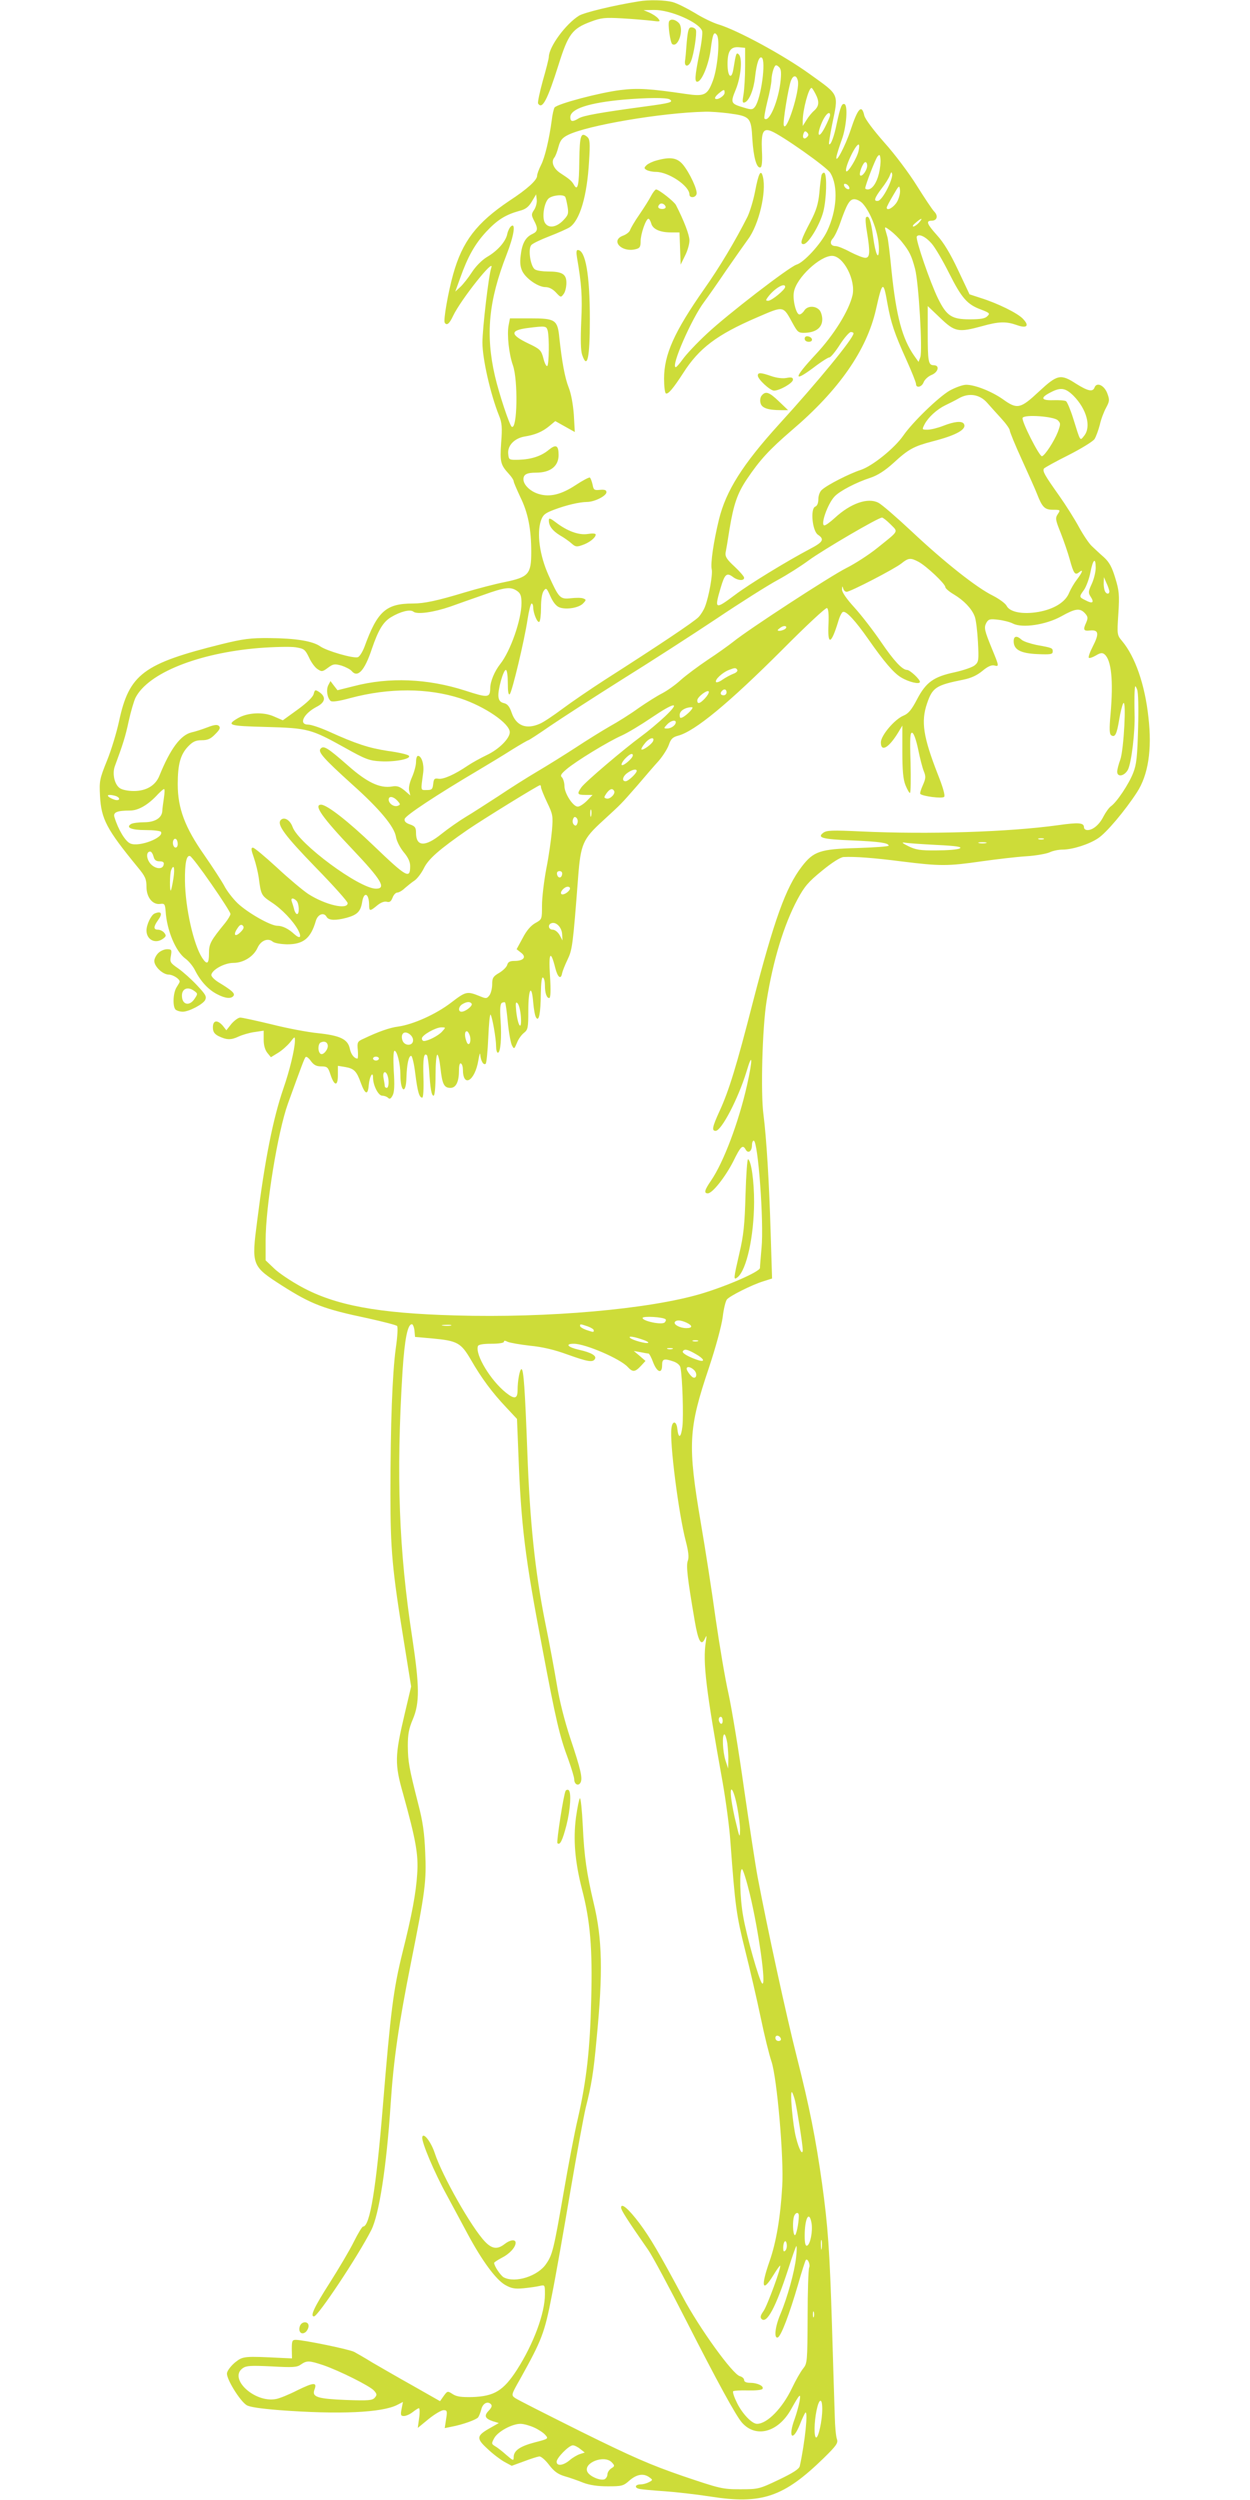 <?xml version="1.0" standalone="no"?>
<!DOCTYPE svg PUBLIC "-//W3C//DTD SVG 20010904//EN"
 "http://www.w3.org/TR/2001/REC-SVG-20010904/DTD/svg10.dtd">
<svg version="1.0" xmlns="http://www.w3.org/2000/svg"
 width="640pt" height="1280pt" viewBox="0 0 640 1280"
 preserveAspectRatio="xMidYMid meet">
<g transform="translate(0,1280) scale(0.1,-0.1)"
fill="#cddc39" stroke="none">
<path d="M3270 12793 c-131 -21 -278 -57 -305 -73 -69 -43 -154 -159 -155
-211 0 -9 -14 -64 -31 -123 -16 -58 -27 -111 -24 -116 21 -33 48 18 105 199
49 156 70 185 165 220 53 20 72 22 160 17 55 -3 122 -9 150 -12 46 -6 48 -5
35 11 -7 9 -27 22 -44 30 l-31 13 52 1 c84 2 234 -64 248 -108 3 -10 -3 -64
-15 -119 -23 -116 -25 -145 -7 -140 23 7 57 93 66 167 10 79 17 93 32 71 16
-24 3 -169 -21 -233 -28 -75 -43 -82 -139 -68 -183 27 -246 31 -334 20 -106
-13 -326 -71 -338 -90 -4 -7 -11 -36 -14 -64 -13 -97 -35 -191 -55 -230 -11
-22 -20 -46 -20 -55 0 -22 -50 -68 -142 -128 -168 -113 -241 -208 -288 -377
-25 -89 -51 -236 -43 -247 10 -17 24 -6 43 35 40 84 217 306 195 245 -13 -37
-45 -310 -45 -382 0 -83 41 -264 85 -374 15 -36 17 -61 11 -138 -7 -100 -3
-114 39 -160 14 -15 25 -32 25 -38 0 -6 16 -42 34 -81 39 -79 56 -162 56 -282
0 -113 -14 -128 -135 -153 -50 -10 -142 -34 -205 -53 -142 -43 -208 -57 -266
-57 -138 0 -182 -40 -248 -222 -10 -26 -25 -50 -34 -53 -24 -7 -159 32 -193
56 -39 27 -125 41 -259 42 -97 1 -135 -4 -245 -31 -402 -100 -474 -153 -526
-397 -12 -55 -39 -145 -61 -199 -38 -94 -40 -105 -36 -180 6 -120 34 -172 193
-366 39 -47 45 -61 45 -101 0 -54 32 -93 71 -87 21 3 24 -1 27 -37 6 -98 51
-206 101 -243 17 -12 40 -40 50 -61 29 -57 69 -99 112 -121 43 -23 74 -25 85
-8 8 12 -10 28 -76 68 -23 14 -39 31 -38 39 5 27 68 61 113 61 52 0 104 33
124 78 17 37 53 51 77 31 9 -8 41 -13 74 -14 83 0 121 30 147 120 10 34 41 46
55 21 10 -19 47 -20 103 -5 54 15 71 32 79 79 9 59 36 47 36 -16 0 -30 5 -30
41 0 18 15 36 22 49 19 15 -4 22 1 30 21 5 14 16 26 24 26 8 0 26 10 39 23 14
12 36 30 50 39 14 10 35 38 47 62 23 48 79 97 225 198 79 54 361 228 370 228
3 0 5 -5 5 -11 0 -6 14 -41 31 -77 30 -62 31 -70 25 -144 -4 -44 -16 -132 -29
-196 -12 -64 -22 -149 -22 -188 0 -71 0 -71 -34 -90 -23 -13 -45 -38 -65 -77
l-31 -57 23 -18 c29 -22 13 -42 -34 -42 -23 0 -33 -5 -37 -20 -3 -11 -21 -29
-41 -41 -31 -18 -36 -26 -36 -58 0 -20 -6 -46 -14 -57 -13 -17 -17 -18 -48 -5
-67 27 -72 26 -149 -33 -77 -59 -193 -111 -270 -122 -42 -5 -102 -26 -177 -62
-32 -14 -34 -18 -30 -59 2 -23 1 -43 -2 -43 -17 1 -33 22 -39 51 -10 48 -49
67 -162 79 -52 5 -158 25 -237 45 -79 19 -152 35 -162 35 -10 0 -30 -15 -45
-32 l-26 -33 -18 23 c-28 32 -51 29 -51 -8 0 -22 7 -33 27 -44 43 -21 65 -22
105 -3 20 9 57 20 82 23 l46 7 0 -46 c0 -29 7 -53 19 -68 l18 -22 36 22 c20
12 48 37 62 54 25 32 25 32 25 7 -1 -43 -27 -151 -59 -243 -53 -154 -95 -365
-134 -676 -30 -231 -29 -233 128 -334 150 -95 211 -119 440 -167 76 -17 143
-34 148 -39 5 -5 2 -56 -7 -117 -17 -127 -27 -383 -27 -744 0 -284 9 -387 69
-755 l37 -230 -33 -140 c-51 -216 -52 -256 -8 -410 65 -235 79 -310 72 -410
-6 -96 -27 -210 -75 -401 -47 -190 -61 -301 -101 -790 -34 -417 -66 -614 -101
-614 -5 0 -26 -35 -47 -77 -21 -43 -78 -139 -125 -213 -78 -122 -101 -171 -79
-170 21 2 223 305 293 442 40 79 78 324 99 643 15 230 41 409 105 730 72 360
79 413 72 563 -4 96 -12 156 -36 247 -47 185 -52 214 -53 295 0 60 5 89 26
138 35 83 34 169 -3 415 -69 451 -83 833 -50 1367 11 166 26 240 48 240 5 0
11 -15 13 -32 l3 -33 90 -8 c127 -12 145 -22 196 -109 54 -94 109 -168 180
-243 l56 -60 7 -175 c14 -375 34 -533 122 -995 71 -377 89 -454 134 -574 16
-45 30 -91 30 -101 0 -25 20 -36 31 -19 14 21 3 68 -51 229 -30 91 -56 194
-69 275 -12 72 -39 218 -61 325 -50 252 -77 504 -90 865 -12 320 -19 425 -30
425 -9 0 -20 -61 -20 -107 0 -45 -15 -49 -59 -14 -79 63 -159 195 -144 239 3
8 27 12 69 12 37 0 64 4 64 10 0 7 6 7 19 0 11 -5 62 -14 114 -20 64 -6 127
-21 192 -45 104 -37 130 -42 141 -23 10 16 -18 33 -81 47 -58 13 -74 31 -27
31 59 0 238 -77 276 -119 25 -27 37 -27 67 5 l24 26 -30 26 -30 25 34 -6 c18
-4 37 -7 41 -7 4 0 15 -20 24 -45 20 -52 46 -61 46 -15 0 33 9 36 59 19 19 -7
33 -19 35 -32 10 -48 16 -246 10 -300 -7 -59 -20 -66 -26 -13 -4 41 -25 44
-30 5 -11 -70 37 -442 73 -579 14 -54 17 -83 11 -100 -10 -25 -3 -86 35 -309
18 -106 34 -133 53 -89 8 18 9 15 4 -17 -17 -104 1 -249 86 -721 16 -92 35
-230 40 -308 24 -326 30 -371 75 -551 25 -99 61 -255 80 -346 19 -92 44 -192
55 -224 28 -83 64 -493 55 -638 -9 -160 -31 -288 -65 -385 -46 -131 -37 -163
19 -72 17 28 33 50 35 50 10 0 -66 -207 -85 -233 -15 -21 -18 -32 -10 -40 27
-27 73 60 136 253 20 63 39 117 42 120 3 3 3 -24 -1 -58 -8 -74 -45 -207 -81
-292 -27 -64 -33 -124 -13 -118 17 6 60 120 104 271 19 67 37 123 40 126 9 10
24 -24 17 -39 -4 -8 -8 -122 -8 -252 -1 -231 -2 -239 -23 -265 -13 -16 -38
-60 -57 -100 -49 -103 -127 -183 -179 -183 -26 0 -74 50 -102 106 -15 30 -24
57 -20 61 3 3 37 5 75 4 38 -1 72 2 75 8 9 14 -26 31 -63 31 -20 0 -31 5 -31
14 0 8 -10 17 -22 20 -37 10 -207 245 -293 407 -122 227 -164 299 -221 376
-55 73 -94 107 -94 80 0 -13 29 -59 139 -217 21 -30 109 -194 195 -363 158
-310 254 -486 285 -521 71 -80 184 -50 250 66 47 84 52 88 45 44 -4 -21 -15
-62 -25 -90 -36 -96 -11 -122 27 -28 11 29 24 55 27 59 16 15 -2 -154 -28
-273 -3 -15 -34 -35 -107 -70 -101 -48 -105 -49 -198 -49 -91 0 -103 3 -295
68 -165 57 -255 96 -520 227 -176 88 -329 165 -339 173 -19 14 -18 17 28 98
110 198 124 233 161 424 20 99 62 339 95 534 33 194 69 388 79 430 29 114 40
180 55 346 34 346 30 519 -15 704 -35 149 -48 236 -55 391 -4 83 -11 147 -15
143 -4 -4 -13 -48 -20 -98 -15 -115 -5 -228 31 -369 42 -161 54 -301 47 -565
-6 -252 -24 -413 -68 -606 -17 -71 -50 -245 -74 -385 -50 -289 -57 -315 -88
-360 -42 -64 -159 -101 -218 -70 -16 9 -49 58 -49 74 0 3 18 15 39 26 40 20
71 54 71 77 0 19 -28 16 -57 -7 -36 -28 -64 -25 -100 13 -69 72 -219 337 -257
453 -19 58 -59 109 -64 82 -5 -23 61 -180 126 -298 31 -58 80 -148 107 -199
73 -136 143 -231 190 -259 33 -19 50 -22 95 -18 30 3 67 8 83 12 27 6 27 6 27
-43 0 -97 -58 -253 -143 -386 -70 -108 -116 -136 -230 -140 -55 -1 -79 2 -99
15 -26 17 -27 17 -46 -9 l-19 -27 -139 79 c-77 43 -170 97 -208 119 -37 23
-79 47 -92 54 -23 13 -261 62 -300 62 -18 0 -20 -6 -20 -48 l1 -47 -45 2
c-203 10 -205 10 -247 -23 -21 -18 -39 -41 -41 -55 -3 -29 65 -140 100 -163
15 -10 71 -18 169 -26 307 -23 525 -13 603 27 l29 15 -7 -36 c-6 -31 -4 -36
12 -36 11 0 31 9 45 20 14 11 28 20 32 20 4 0 5 -23 1 -50 l-7 -51 56 46 c31
25 65 45 76 45 18 0 20 -4 13 -46 l-7 -46 34 7 c59 11 127 36 137 48 5 7 12
25 16 40 7 31 32 45 49 28 8 -8 5 -17 -11 -34 -25 -26 -19 -40 22 -54 l30 -9
-44 -25 c-71 -40 -73 -53 -14 -107 27 -26 67 -56 87 -67 l37 -20 63 23 c34 13
69 24 78 25 9 1 31 -18 50 -43 26 -34 46 -48 79 -58 25 -7 68 -22 95 -33 34
-13 75 -19 127 -19 72 0 80 2 111 30 37 32 72 38 102 16 18 -13 18 -14 -3 -25
-11 -6 -30 -11 -41 -11 -29 0 -35 -17 -8 -23 12 -3 69 -8 127 -12 58 -4 164
-16 235 -27 266 -42 378 -3 584 198 64 63 73 76 66 96 -5 13 -10 66 -11 118
-2 52 -8 257 -14 455 -12 395 -21 517 -51 735 -32 228 -64 391 -129 647 -55
217 -151 659 -201 923 -11 58 -42 263 -70 455 -27 193 -63 410 -79 483 -17 74
-46 247 -66 385 -19 139 -53 357 -75 485 -69 407 -65 485 41 800 35 105 64
213 70 257 5 43 15 84 22 92 15 18 128 75 187 93 l44 14 -7 226 c-8 273 -22
495 -37 613 -15 111 -6 446 16 582 33 207 88 389 158 520 36 67 56 90 126 147
51 42 94 69 110 70 57 3 153 -4 301 -23 194 -24 232 -24 406 1 78 11 181 23
230 26 49 3 102 13 118 20 16 8 46 14 66 14 51 0 136 27 182 58 42 27 138 141
199 235 58 89 78 219 59 384 -18 168 -68 311 -135 391 -26 31 -26 33 -19 140
6 97 4 118 -16 183 -17 56 -30 80 -58 106 -21 18 -48 44 -62 57 -14 13 -43 56
-65 96 -22 41 -68 114 -102 162 -75 106 -86 125 -78 139 4 5 60 36 126 69 65
33 125 70 133 82 8 13 20 46 27 73 6 28 21 67 32 87 18 34 19 40 6 75 -16 41
-54 58 -65 29 -9 -24 -33 -19 -94 19 -80 52 -96 48 -191 -40 -94 -88 -111 -92
-183 -40 -58 41 -144 75 -189 75 -18 0 -56 -14 -85 -30 -58 -34 -190 -162
-237 -230 -45 -65 -158 -156 -218 -176 -56 -18 -171 -76 -199 -102 -10 -8 -18
-29 -18 -47 0 -21 -6 -35 -16 -39 -26 -10 -15 -125 14 -144 34 -23 27 -37 -40
-72 -121 -64 -314 -182 -385 -236 -103 -77 -106 -75 -73 37 21 71 31 79 64 54
24 -18 56 -20 56 -3 0 6 -22 32 -49 57 -39 36 -49 51 -46 71 3 14 12 68 20
120 21 127 40 183 88 255 67 100 116 153 231 252 242 206 384 411 431 619 33
147 38 149 59 28 18 -98 35 -150 97 -287 27 -60 49 -115 49 -123 0 -23 30 -16
39 9 5 13 23 30 40 37 35 14 44 50 12 50 -28 0 -31 18 -31 167 l0 136 64 -61
c75 -72 93 -75 214 -42 85 24 123 25 177 6 52 -19 67 -5 34 30 -26 30 -133 82
-220 109 l-55 18 -59 125 c-40 85 -74 141 -107 177 -52 58 -59 75 -28 75 28 0
35 25 13 47 -10 10 -49 69 -88 131 -39 63 -113 162 -167 222 -58 66 -99 121
-103 139 -13 59 -33 37 -70 -75 -28 -85 -81 -183 -72 -134 3 14 15 52 27 85
24 65 32 175 14 182 -14 5 -21 -13 -40 -100 -13 -66 -31 -113 -39 -105 -3 2 5
46 15 98 34 164 40 150 -113 260 -134 97 -372 226 -469 255 -27 8 -81 34 -121
59 -40 24 -90 49 -112 55 -39 11 -124 13 -175 4z m545 -333 c0 -52 -4 -116 -8
-142 -7 -40 -6 -47 7 -42 22 9 45 64 52 130 8 72 21 107 34 99 23 -14 -3 -208
-34 -251 -12 -16 -18 -17 -57 -5 -68 20 -70 24 -42 92 27 66 35 161 16 180
-13 13 -15 6 -28 -74 -9 -58 -30 -41 -30 25 0 67 16 90 59 86 l31 -3 0 -95z
m182 -70 c-10 -104 -59 -221 -83 -197 -3 3 4 43 15 88 12 46 21 95 21 110 0
15 5 40 10 54 9 24 13 25 26 14 13 -10 15 -26 11 -69z m88 -3 c12 -47 -59
-270 -72 -229 -6 15 24 198 37 230 12 29 28 28 35 -1z m90 -67 c21 -40 19 -63
-6 -86 -12 -10 -30 -32 -40 -49 l-19 -30 0 27 c0 54 30 168 45 168 3 0 11 -13
20 -30z m-465 5 c0 -16 -38 -40 -48 -30 -4 4 4 15 17 26 28 23 31 23 31 4z
m-281 -34 c21 -14 2 -19 -125 -36 -230 -31 -319 -47 -341 -61 -31 -19 -43 -18
-43 6 0 43 96 74 274 90 119 10 219 11 235 1z m300 -71 c112 -15 117 -20 123
-132 6 -94 22 -152 42 -145 7 2 10 33 7 86 -4 95 6 116 47 100 52 -20 285
-184 303 -214 42 -68 34 -194 -17 -300 -31 -64 -118 -159 -156 -170 -38 -12
-356 -257 -458 -353 -53 -49 -108 -108 -124 -131 -16 -22 -32 -41 -36 -41 -28
0 82 251 146 335 18 24 69 97 113 162 45 65 95 136 111 158 56 75 95 243 76
320 -10 41 -22 20 -40 -75 -9 -47 -27 -105 -39 -130 -62 -123 -144 -260 -221
-369 -154 -220 -206 -336 -206 -460 0 -38 4 -72 9 -75 11 -7 38 25 89 104 81
127 172 196 376 284 142 61 134 63 186 -32 24 -43 28 -47 62 -46 56 2 88 27
88 69 0 18 -7 41 -16 49 -22 22 -61 20 -76 -4 -7 -11 -18 -20 -25 -20 -17 0
-36 77 -28 116 13 72 133 184 195 184 58 0 122 -123 105 -201 -18 -79 -95
-204 -190 -305 -118 -127 -115 -147 8 -53 29 21 57 39 63 39 7 0 31 29 54 65
23 36 49 65 56 65 8 0 14 -3 14 -7 0 -25 -184 -249 -381 -465 -187 -206 -272
-341 -308 -488 -28 -115 -44 -227 -37 -255 6 -24 -14 -138 -34 -190 -6 -17
-21 -41 -33 -54 -21 -23 -210 -149 -479 -321 -73 -47 -171 -114 -218 -149 -47
-35 -99 -70 -117 -77 -69 -30 -120 -10 -143 56 -11 33 -22 46 -40 50 -18 4
-26 14 -28 33 -4 34 25 137 38 137 6 0 10 -30 10 -67 0 -42 3 -64 10 -57 12
12 75 275 91 382 7 45 16 82 21 82 4 0 8 -8 8 -19 0 -30 21 -81 31 -75 5 3 9
36 9 73 0 41 5 74 14 86 12 17 15 15 34 -28 14 -31 30 -51 47 -57 35 -13 100
-2 121 21 16 17 16 19 0 25 -9 4 -37 4 -63 1 -56 -6 -61 0 -115 119 -45 101
-60 211 -39 277 11 31 20 39 67 57 67 25 129 39 169 40 39 0 100 31 100 50 0
11 -9 14 -33 12 -29 -3 -33 -1 -38 27 -4 17 -10 33 -14 36 -4 2 -37 -15 -73
-39 -73 -48 -131 -62 -186 -46 -44 12 -81 47 -81 76 0 25 17 34 65 34 73 0
115 33 115 90 0 50 -13 57 -50 27 -38 -32 -89 -49 -154 -51 -50 -1 -51 -1 -54
31 -4 42 32 79 84 88 56 9 92 25 127 54 l30 25 50 -28 50 -28 -5 89 c-4 53
-14 108 -26 138 -20 50 -35 134 -48 254 -9 94 -20 101 -149 101 l-104 0 -7
-36 c-9 -48 2 -148 22 -204 27 -76 23 -333 -6 -315 -11 7 -65 169 -86 260 -49
213 -32 386 60 622 38 97 48 166 22 144 -7 -6 -16 -24 -19 -40 -8 -38 -50 -86
-104 -117 -26 -16 -57 -47 -77 -78 -18 -28 -45 -62 -59 -75 l-26 -24 25 69
c39 110 75 174 133 237 57 61 98 87 169 107 33 8 48 20 65 48 l22 37 3 -27 c2
-15 -4 -38 -13 -52 -15 -22 -15 -27 -1 -55 22 -41 20 -56 -8 -69 -35 -16 -53
-48 -60 -109 -5 -38 -2 -61 9 -83 20 -38 81 -80 118 -80 18 0 37 -10 53 -27
25 -27 26 -27 40 -8 8 10 14 36 14 57 0 45 -22 58 -96 58 -25 0 -54 4 -64 10
-23 12 -38 103 -20 125 6 8 48 28 92 45 44 17 91 38 104 46 53 35 90 160 100
339 6 94 4 112 -9 124 -33 27 -39 9 -41 -121 -1 -125 -8 -159 -27 -125 -12 21
-23 30 -69 60 -36 23 -50 58 -32 80 6 7 15 31 21 54 9 34 19 47 49 62 98 49
478 114 702 119 25 1 78 -3 119 -8z m521 -10 c0 -6 -12 -34 -27 -63 -33 -63
-44 -41 -14 28 18 41 41 60 41 35z m-118 -112 c-15 -15 -26 -4 -18 18 5 13 9
15 18 6 9 -9 9 -15 0 -24z m264 -70 c-7 -35 -54 -113 -63 -105 -12 12 46 137
63 137 4 0 4 -15 0 -32z m104 -117 c-12 -49 -35 -81 -57 -81 -7 0 -13 3 -13 6
0 15 52 150 63 163 10 12 13 10 15 -14 2 -15 -2 -49 -8 -74z m-60 41 c0 -23
-26 -59 -36 -50 -8 9 15 68 27 68 5 0 9 -8 9 -18z m103 -119 c-16 -32 -36 -59
-46 -61 -26 -5 -21 13 17 63 19 24 38 55 42 67 7 19 9 20 12 6 2 -10 -9 -44
-25 -75z m-195 8 c3 -8 -1 -12 -9 -9 -7 2 -15 10 -17 17 -3 8 1 12 9 9 7 -2
15 -10 17 -17z m245 -74 c-17 -29 -53 -50 -53 -30 0 4 15 33 33 63 30 52 32
54 35 27 2 -15 -5 -42 -15 -60z m-1699 25 c3 -5 8 -27 12 -50 6 -37 3 -44 -24
-72 -36 -36 -76 -40 -93 -9 -14 27 -4 97 18 121 17 18 77 25 87 10z m1523 -34
c44 -49 83 -157 83 -232 0 -66 -18 -28 -30 64 -11 82 -22 111 -36 97 -4 -4 -2
-38 5 -76 17 -105 15 -131 -9 -131 -11 0 -46 14 -77 30 -31 17 -64 30 -74 30
-26 0 -33 19 -15 39 9 10 26 45 37 77 35 100 49 124 73 124 13 0 32 -10 43
-22z m288 -98 c-10 -11 -23 -20 -29 -20 -6 1 0 10 13 20 30 26 39 26 16 0z
m-87 -99 c39 -49 49 -70 67 -137 19 -72 39 -420 27 -453 l-9 -24 -22 31 c-61
87 -92 201 -116 432 -8 85 -18 164 -21 175 -3 11 -8 28 -11 39 -4 16 -2 16 26
-5 16 -12 43 -38 59 -58z m152 -8 c17 -19 57 -87 89 -151 65 -129 93 -161 164
-187 44 -17 47 -20 32 -34 -11 -12 -35 -16 -90 -16 -92 0 -118 17 -162 106
-40 81 -117 305 -109 318 10 16 45 0 76 -36z m-750 -222 c0 -14 -69 -71 -87
-71 -13 0 -13 3 -2 18 33 45 89 78 89 53z m-1216 -223 c9 -34 7 -176 -2 -182
-5 -3 -14 15 -20 40 -11 41 -17 47 -76 75 -96 46 -96 68 -1 80 88 11 92 10 99
-13z m2692 -334 c68 -69 92 -159 55 -205 -22 -27 -18 -34 -56 88 -14 45 -31
85 -37 89 -6 4 -36 6 -66 5 -63 -2 -67 13 -11 41 50 26 74 22 115 -18z m-442
-36 c16 -18 48 -54 72 -80 24 -26 44 -54 44 -62 0 -7 28 -76 63 -152 35 -77
70 -155 77 -174 26 -67 39 -80 81 -80 39 0 39 -1 25 -22 -14 -21 -12 -30 15
-97 16 -41 37 -102 46 -135 20 -73 27 -83 48 -66 23 19 18 1 -11 -37 -14 -18
-32 -49 -40 -68 -19 -48 -78 -84 -157 -98 -81 -14 -147 -1 -163 31 -6 12 -37
35 -70 52 -84 41 -250 173 -415 328 -78 73 -155 140 -172 148 -53 28 -142 -3
-222 -77 -23 -21 -47 -39 -54 -39 -22 0 16 110 52 148 26 28 110 72 184 96 36
12 74 36 118 76 77 71 104 85 199 110 121 31 178 62 161 90 -10 16 -49 12
-105 -10 -28 -11 -64 -20 -81 -20 -29 0 -29 0 -15 28 19 36 63 76 106 97 19 9
51 25 70 36 51 29 106 20 144 -23z m362 -90 c15 -15 15 -19 0 -60 -19 -48 -66
-120 -81 -124 -13 -3 -108 184 -99 197 11 18 160 7 180 -13z m-856 -533 c39
-40 46 -29 -70 -122 -41 -33 -112 -79 -156 -101 -82 -41 -504 -316 -580 -378
-23 -18 -81 -60 -130 -92 -49 -33 -111 -79 -139 -104 -27 -25 -70 -55 -95 -68
-24 -12 -78 -46 -120 -75 -41 -30 -108 -72 -148 -94 -40 -23 -119 -72 -175
-109 -57 -37 -145 -92 -196 -122 -51 -30 -141 -87 -199 -126 -59 -38 -134 -87
-168 -107 -33 -20 -89 -59 -124 -87 -84 -68 -130 -65 -130 6 0 27 -5 34 -31
43 -21 7 -30 16 -27 28 3 17 160 121 378 250 52 31 130 78 172 105 42 26 80
48 83 48 3 0 54 33 113 74 59 40 224 147 367 237 143 89 360 229 483 311 122
82 263 171 313 198 50 27 122 73 161 102 73 53 354 218 374 218 5 0 25 -16 44
-35z m142 -191 c40 -21 138 -113 138 -130 0 -6 19 -23 43 -37 52 -31 92 -73
107 -112 7 -16 14 -76 17 -131 5 -95 4 -103 -16 -120 -11 -10 -58 -26 -103
-36 -108 -23 -147 -51 -193 -139 -27 -52 -44 -73 -69 -83 -46 -19 -116 -102
-116 -137 0 -52 41 -28 89 51 l21 35 0 -132 c0 -98 4 -143 16 -173 9 -22 19
-40 23 -40 4 0 5 70 3 156 -4 130 -2 156 9 152 8 -3 20 -37 30 -85 9 -45 22
-95 29 -112 11 -27 10 -37 -5 -71 -10 -22 -16 -42 -13 -45 12 -12 112 -25 122
-15 6 6 -5 47 -33 117 -74 190 -86 268 -55 360 28 83 46 95 186 123 40 8 70
22 98 45 26 22 46 31 60 28 26 -7 26 -5 -9 80 -41 100 -44 113 -31 138 11 19
18 21 60 16 27 -3 62 -12 77 -20 48 -24 168 -6 246 37 73 41 96 44 122 16 15
-17 16 -24 7 -46 -18 -39 -15 -46 20 -42 43 4 47 -16 13 -82 -15 -29 -24 -55
-20 -58 3 -3 19 2 36 12 23 14 33 15 44 6 35 -29 46 -133 31 -306 -7 -77 -6
-103 4 -109 19 -12 28 6 40 79 6 38 16 77 21 85 17 27 3 -237 -15 -288 -9 -24
-16 -52 -16 -62 0 -30 37 -23 55 10 18 36 37 192 34 286 -1 39 -1 88 0 110 2
38 3 39 13 15 6 -16 8 -91 5 -200 -4 -145 -8 -184 -25 -227 -22 -57 -84 -150
-114 -171 -10 -7 -27 -31 -38 -52 -21 -42 -54 -70 -82 -70 -10 0 -18 6 -18 14
0 24 -27 26 -133 11 -253 -35 -660 -48 -1007 -32 -150 7 -178 6 -195 -7 -33
-25 -5 -33 148 -39 142 -6 187 -13 187 -27 0 -4 -73 -9 -162 -12 -190 -5 -223
-17 -283 -95 -82 -107 -141 -272 -250 -693 -84 -328 -123 -455 -171 -559 -37
-81 -41 -101 -20 -101 30 0 116 166 158 303 31 105 33 67 3 -68 -43 -191 -120
-395 -184 -489 -34 -49 -38 -66 -17 -66 24 0 91 86 131 165 38 78 48 86 63 59
12 -22 32 -9 32 22 0 13 4 24 9 24 22 0 53 -419 40 -550 -4 -47 -8 -92 -8
-102 -1 -19 -167 -92 -301 -132 -266 -79 -782 -125 -1260 -111 -398 11 -615
52 -788 147 -53 29 -116 71 -139 94 l-43 41 0 101 c0 176 62 556 114 701 71
196 85 234 91 239 4 4 16 -5 27 -21 15 -20 28 -27 53 -27 30 0 35 -4 47 -42
20 -60 38 -61 38 -3 l0 48 37 -6 c46 -8 59 -21 81 -83 22 -59 36 -63 40 -9 4
44 22 74 22 37 0 -39 27 -92 47 -92 11 0 24 -5 30 -11 8 -8 14 -5 23 12 9 16
11 53 6 126 -3 62 -2 103 4 103 13 0 30 -67 30 -122 0 -90 29 -105 31 -15 2
66 11 111 24 111 5 1 15 -39 21 -89 12 -97 21 -125 36 -125 5 0 8 42 6 104 -3
96 2 129 18 113 3 -3 8 -37 11 -74 6 -96 12 -133 23 -133 6 0 10 45 10 105 0
58 4 105 9 105 5 0 12 -30 16 -67 9 -83 18 -103 51 -103 29 0 44 31 44 91 0
24 4 38 10 34 6 -3 10 -17 10 -30 0 -96 61 -61 79 45 5 30 9 44 10 30 2 -31
17 -57 28 -46 4 4 10 65 13 134 3 70 8 123 12 117 9 -14 28 -123 28 -162 0
-18 4 -33 9 -33 14 0 20 78 14 166 -4 58 -2 83 6 89 7 4 15 5 17 2 3 -3 9 -48
14 -101 5 -53 15 -106 21 -118 11 -21 12 -20 26 13 7 19 24 42 36 51 20 16 22
26 22 115 0 111 17 139 25 41 3 -35 9 -70 15 -78 14 -23 23 20 24 123 1 56 5
86 11 82 6 -3 10 -21 10 -40 0 -40 9 -65 22 -65 7 0 9 37 4 113 -8 120 3 137
27 41 12 -48 29 -62 35 -27 2 10 14 41 27 68 25 52 28 70 55 423 13 170 24
196 126 289 100 92 91 83 177 181 39 46 89 104 111 128 21 25 44 61 51 82 10
29 20 38 46 45 86 22 260 166 538 444 117 118 218 212 225 210 7 -3 10 -29 8
-79 -6 -115 13 -111 50 11 7 25 18 46 24 48 17 6 65 -47 130 -140 81 -116 130
-173 167 -195 39 -24 97 -38 97 -23 0 13 -51 61 -66 61 -24 0 -67 46 -133 143
-38 56 -99 135 -135 175 -43 47 -66 81 -65 95 1 17 2 18 6 5 2 -10 10 -18 18
-18 19 0 245 117 280 145 36 29 47 30 87 9z m908 -31 c0 -21 -9 -58 -20 -82
-18 -39 -19 -46 -6 -66 20 -30 10 -38 -25 -19 -35 17 -35 18 -8 55 11 17 26
57 32 89 13 67 27 79 27 23z m70 -120 c0 -18 -17 -16 -24 3 -3 9 -6 28 -5 42
l1 27 13 -30 c8 -16 14 -36 15 -42z m-3032 1 c17 -12 22 -25 22 -62 0 -85 -57
-247 -109 -312 -29 -37 -51 -89 -51 -124 -1 -49 -11 -50 -128 -12 -193 62
-390 70 -570 23 l-84 -21 -18 23 -18 24 -11 -21 c-12 -23 -6 -65 12 -81 8 -6
43 -1 101 15 199 53 397 52 564 -2 124 -41 252 -128 252 -173 0 -32 -56 -88
-118 -117 -31 -15 -75 -39 -97 -54 -66 -45 -126 -72 -151 -67 -20 3 -23 -1
-26 -27 -3 -27 -7 -31 -33 -31 -33 0 -31 -7 -18 91 5 42 -9 84 -27 84 -6 0
-10 -15 -10 -32 0 -18 -10 -53 -21 -78 -12 -27 -18 -54 -14 -69 l6 -24 -30 26
c-25 20 -38 25 -65 20 -62 -10 -128 22 -224 107 -106 93 -126 105 -141 86 -14
-16 16 -50 163 -183 140 -125 214 -215 223 -266 3 -22 20 -55 39 -79 23 -27
34 -50 34 -72 0 -68 -16 -60 -188 105 -128 123 -238 209 -268 209 -40 0 5 -65
162 -230 146 -154 174 -200 119 -200 -85 0 -396 230 -427 316 -13 36 -43 53
-60 36 -23 -23 21 -81 179 -244 90 -92 163 -174 163 -182 0 -36 -115 -9 -202
47 -27 18 -99 78 -160 135 -61 56 -116 102 -123 102 -11 0 -9 -12 5 -52 10
-29 21 -75 25 -103 11 -86 13 -90 64 -124 53 -34 113 -97 138 -144 19 -37 9
-46 -20 -20 -30 28 -61 43 -87 43 -35 0 -151 66 -203 115 -26 25 -57 66 -69
90 -13 24 -59 95 -102 157 -99 141 -136 239 -136 363 0 102 14 152 53 193 24
25 39 32 70 32 30 0 46 7 69 31 23 23 28 33 19 42 -8 8 -23 7 -59 -7 -26 -10
-63 -22 -82 -26 -56 -14 -108 -84 -164 -222 -20 -50 -67 -78 -131 -78 -29 0
-60 6 -72 15 -27 19 -39 74 -25 112 41 111 54 151 71 231 11 50 27 104 35 120
65 126 320 228 630 254 78 6 162 8 189 4 44 -7 49 -11 69 -52 11 -25 31 -52
44 -60 21 -14 25 -14 53 7 27 20 34 21 70 11 21 -7 44 -19 51 -27 31 -38 67 1
104 113 33 96 57 137 98 162 48 29 99 42 115 28 19 -15 104 -3 188 26 39 14
115 41 170 60 111 40 140 43 173 20z m1371 -195 c-8 -5 -21 -9 -29 -9 -12 1
-11 4 4 15 10 8 23 12 29 8 5 -3 3 -9 -4 -14z m-244 -209 c3 -6 -6 -15 -21
-20 -15 -6 -39 -19 -55 -30 -15 -11 -30 -16 -33 -12 -7 12 32 48 64 61 33 13
38 13 45 1z m-166 -146 c-25 -27 -39 -31 -39 -10 0 18 54 58 59 45 2 -6 -7
-21 -20 -35z m111 31 c0 -8 -7 -15 -15 -15 -16 0 -20 12 -8 23 11 12 23 8 23
-8z m-315 -123 c-34 -32 -89 -78 -122 -102 -86 -63 -289 -235 -307 -262 -23
-33 -20 -38 21 -38 l37 0 -29 -30 c-16 -16 -37 -30 -47 -30 -24 0 -68 68 -68
105 0 17 -6 37 -12 44 -11 10 -6 18 22 42 49 42 215 143 283 173 31 14 99 55
152 91 121 82 152 85 70 7z m129 27 c-10 -11 -27 -25 -36 -30 -15 -8 -18 -6
-18 11 0 20 27 38 59 39 10 1 9 -4 -5 -20z m-74 -57 c0 -15 -24 -32 -44 -32
-18 0 -19 1 -1 20 18 20 45 27 45 12z m-116 -96 c-6 -16 -53 -50 -60 -43 -2 2
5 16 17 30 22 29 52 37 43 13z m-104 -74 c0 -14 -49 -56 -57 -49 -3 4 4 18 17
32 24 25 40 32 40 17z m20 -79 c0 -12 -43 -53 -57 -53 -21 0 -15 26 10 43 23
17 47 22 47 10z m-2421 -140 c-4 -27 -8 -56 -8 -65 -2 -36 -38 -58 -93 -58
-29 0 -59 -4 -67 -9 -29 -18 2 -31 74 -31 41 0 76 -4 79 -9 18 -29 -111 -79
-156 -60 -26 10 -63 72 -82 135 -8 25 13 34 80 34 43 0 94 30 143 84 14 14 27
26 31 26 4 0 3 -21 -1 -47z m2305 38 c9 -14 -19 -43 -37 -40 -16 4 -16 6 -2
27 17 23 30 28 39 13z m-2550 -27 c25 -10 19 -26 -6 -19 -31 10 -47 25 -26 25
9 0 23 -3 32 -6z m1441 -24 c16 -18 16 -20 1 -26 -19 -7 -46 12 -46 32 0 20
24 17 45 -6z m992 -77 c-3 -10 -5 -4 -5 12 0 17 2 24 5 18 2 -7 2 -21 0 -30z
m-71 -39 c-5 -13 -10 -14 -18 -6 -6 6 -8 18 -4 28 5 13 10 14 18 6 6 -6 8 -18
4 -28z m-2046 -105 c0 -21 -16 -26 -23 -6 -6 17 3 38 14 31 5 -3 9 -14 9 -25z
m4433 24 c-7 -2 -19 -2 -25 0 -7 3 -2 5 12 5 14 0 19 -2 13 -5z m-549 -29
c105 -5 134 -10 120 -18 -11 -6 -64 -10 -119 -10 -84 -1 -107 3 -145 22 -28
14 -36 20 -20 18 14 -3 87 -8 164 -12z m254 9 c-10 -2 -26 -2 -35 0 -10 3 -2
5 17 5 19 0 27 -2 18 -5z m-4262 -68 c4 -18 13 -25 31 -25 18 0 24 -5 21 -17
-5 -28 -48 -22 -71 9 -19 26 -18 58 2 58 6 0 13 -11 17 -25z m296 -141 c53
-76 97 -145 98 -153 0 -7 -12 -27 -26 -45 -76 -93 -84 -108 -84 -157 0 -55
-10 -61 -35 -23 -44 68 -86 254 -88 393 -1 93 8 134 26 128 7 -2 56 -66 109
-143z m-194 29 c-5 -32 -11 -59 -13 -62 -7 -7 -6 85 1 103 14 36 20 12 12 -41z
m1990 20 c-4 -22 -22 -20 -26 1 -2 10 3 16 13 16 10 0 15 -7 13 -17z m40 -75
c-6 -16 -36 -34 -44 -25 -9 9 15 37 33 37 8 0 13 -5 11 -12z m-1400 -60 c14
-14 16 -68 3 -68 -5 0 -12 11 -15 24 -3 13 -9 31 -12 40 -7 19 7 21 24 4z
m1360 -169 l2 -34 -15 28 c-9 15 -24 27 -35 27 -22 0 -27 26 -7 33 23 9 52
-19 55 -54z m-1646 9 c-28 -28 -40 -16 -17 18 12 19 20 23 28 15 8 -8 5 -17
-11 -33z m1183 -367 c6 -11 -32 -41 -52 -41 -19 0 -16 27 5 39 22 13 39 14 47
2z m252 -68 c5 -74 -15 -49 -24 29 -4 43 -3 51 7 41 7 -7 15 -38 17 -70z
m-403 -74 c-18 -21 -72 -49 -94 -49 -5 0 -10 6 -10 13 0 17 69 56 99 57 24 0
24 0 5 -21z m-149 -45 c0 -30 -43 -31 -54 -2 -5 14 -5 28 2 36 14 17 52 -8 52
-34z m291 22 c8 -32 -6 -58 -17 -30 -11 28 -11 54 1 54 5 0 12 -11 16 -24z
m-728 -47 c4 -21 -23 -53 -36 -45 -16 10 -15 53 1 59 18 8 32 2 35 -14z m262
-69 c0 -5 -7 -10 -15 -10 -8 0 -15 5 -15 10 0 6 7 10 15 10 8 0 15 -4 15 -10z
m44 -86 c9 -25 7 -64 -4 -64 -5 0 -10 4 -10 9 0 5 -3 23 -6 40 -7 32 9 44 20
15z m1424 -1249 c3 -3 1 -10 -5 -16 -14 -14 -113 7 -113 23 0 11 107 5 118 -7z
m107 -17 c32 -15 32 -28 -1 -28 -32 0 -66 18 -59 31 8 12 29 11 60 -3z m-1207
-15 c-10 -2 -28 -2 -40 0 -13 2 -5 4 17 4 22 1 32 -1 23 -4z m701 -4 c17 -6
31 -15 31 -20 0 -11 0 -11 -39 2 -17 6 -31 15 -31 20 0 11 0 11 39 -2z m290
-71 c13 -5 22 -10 20 -13 -7 -7 -81 13 -93 25 -12 12 24 6 73 -12z m274 -5
c-7 -2 -19 -2 -25 0 -7 3 -2 5 12 5 14 0 19 -2 13 -5z m-130 -40 c-7 -2 -19
-2 -25 0 -7 3 -2 5 12 5 14 0 19 -2 13 -5z m118 -25 c43 -24 52 -43 17 -33
-46 14 -88 37 -82 46 8 14 23 11 65 -13z m-7 -83 c20 -20 10 -51 -11 -34 -8 7
-19 21 -24 31 -12 23 12 25 35 3z m146 -1796 c0 -11 -4 -17 -10 -14 -5 3 -10
13 -10 21 0 8 5 14 10 14 6 0 10 -9 10 -21z m24 -115 c3 -26 6 -65 5 -88 l-1
-41 -13 40 c-15 46 -19 135 -6 135 4 0 11 -21 15 -46z m51 -328 c8 -43 15 -96
14 -119 -1 -38 -3 -36 -19 33 -11 41 -22 100 -26 130 -10 83 13 51 31 -44z
m64 -443 c46 -192 86 -480 63 -458 -15 14 -80 243 -97 344 -17 93 -20 241 -6
241 5 0 23 -57 40 -127z m159 -741 c2 -7 -3 -12 -12 -12 -9 0 -16 7 -16 16 0
17 22 14 28 -4z m73 -319 c11 -46 39 -226 39 -250 0 -32 -19 1 -34 61 -17 63
-33 245 -21 234 3 -3 11 -24 16 -45z m19 -587 c0 -40 -14 -105 -21 -100 -10 6
-12 74 -3 98 8 20 24 21 24 2z m65 -38 c7 -41 -6 -110 -23 -116 -8 -2 -12 12
-12 50 0 91 23 133 35 66z m52 -130 c-2 -13 -4 -5 -4 17 -1 22 1 32 4 23 2
-10 2 -28 0 -40z m-186 -11 c-8 -8 -11 -4 -11 14 0 33 14 47 18 19 2 -12 -1
-27 -7 -33z m146 -339 c-3 -7 -5 -2 -5 12 0 14 2 19 5 13 2 -7 2 -19 0 -25z
m-2511 -248 c81 -28 238 -106 259 -130 15 -17 16 -22 4 -36 -12 -14 -31 -16
-144 -12 -150 6 -179 15 -165 53 15 39 -3 38 -87 -3 -43 -22 -92 -42 -110 -45
-109 -21 -245 105 -170 158 18 13 42 14 148 9 108 -6 130 -5 150 10 30 21 43
20 115 -4z m2554 -225 c0 -56 -19 -145 -31 -145 -12 0 -11 78 2 140 13 62 29
65 29 5z m-1475 -94 c22 -10 48 -27 57 -38 17 -19 16 -20 -54 -38 -76 -20
-108 -42 -108 -76 0 -20 -3 -18 -38 12 -21 19 -47 39 -58 45 -18 11 -18 14 -4
40 18 34 91 74 135 74 16 0 48 -9 70 -19z m236 -110 l23 -18 -25 -8 c-13 -4
-37 -18 -52 -31 -33 -28 -67 -32 -67 -8 0 20 63 84 83 84 8 0 25 -8 38 -19z
m162 -69 c15 -16 15 -19 -3 -30 -11 -7 -20 -21 -20 -31 0 -10 -7 -21 -15 -25
-22 -8 -74 14 -87 37 -25 47 87 91 125 49z"/>
<path d="M3360 11978 c-19 -5 -42 -16 -50 -24 -13 -13 -13 -16 0 -24 8 -5 30
-10 48 -10 65 0 172 -72 172 -116 0 -18 29 -18 36 1 8 19 -35 111 -70 153 -30
35 -65 40 -136 20z"/>
<path d="M4206 11903 c-2 -10 -8 -51 -11 -92 -6 -57 -16 -89 -45 -145 -49 -93
-56 -116 -36 -116 24 0 83 97 101 165 17 65 20 190 6 200 -5 3 -12 -3 -15 -12z"/>
<path d="M3334 11798 c-9 -18 -36 -61 -60 -96 -24 -34 -45 -71 -48 -80 -3 -10
-20 -23 -37 -29 -65 -25 -6 -87 65 -69 22 5 26 12 26 41 0 37 27 115 40 115 4
0 10 -10 14 -23 7 -30 45 -47 101 -47 l44 0 3 -82 3 -83 22 45 c13 25 23 60
23 79 0 28 -28 101 -69 181 -9 18 -88 80 -102 80 -4 0 -16 -15 -25 -32z m74
-56 c2 -7 -6 -12 -17 -12 -21 0 -27 11 -14 24 9 9 26 2 31 -12z"/>
<path d="M2954 11483 c24 -140 28 -200 22 -328 -4 -94 -3 -151 5 -173 26 -75
39 -16 39 183 0 228 -22 355 -62 355 -7 0 -8 -13 -4 -37z"/>
<path d="M4120 11066 c0 -10 9 -16 21 -16 24 0 21 23 -4 28 -10 2 -17 -3 -17
-12z"/>
<path d="M3880 10877 c0 -19 63 -77 83 -77 29 0 97 39 97 56 0 11 -7 14 -33 9
-19 -4 -51 0 -77 9 -55 19 -70 20 -70 3z"/>
<path d="M3900 10775 c-7 -8 -10 -25 -6 -39 6 -25 38 -36 105 -36 l36 0 -47
45 c-50 48 -68 54 -88 30z"/>
<path d="M2810 10136 c0 -29 18 -53 57 -77 21 -12 48 -31 60 -42 19 -17 26
-18 54 -8 36 12 69 38 69 54 0 6 -17 7 -41 3 -45 -7 -104 14 -164 60 -29 22
-35 23 -35 10z"/>
<path d="M5190 9517 c0 -43 34 -62 121 -66 68 -3 79 -1 79 13 0 18 -1 19 -84
34 -32 7 -67 18 -76 27 -24 22 -40 19 -40 -8z"/>
<path d="M3817 6682 c-4 -151 -10 -208 -31 -297 -31 -135 -32 -142 -9 -124 46
39 83 208 84 384 0 107 -14 210 -31 220 -4 2 -10 -80 -13 -183z"/>
<path d="M1606 9247 c-3 -15 -35 -46 -82 -80 l-76 -55 -46 20 c-54 24 -134 20
-184 -9 -61 -36 -48 -40 144 -45 215 -6 230 -10 403 -106 107 -60 126 -67 185
-70 73 -4 159 13 143 29 -6 6 -53 17 -106 24 -98 15 -163 36 -302 99 -44 20
-92 36 -107 36 -51 0 -24 56 43 91 45 23 50 51 13 76 -20 13 -22 12 -28 -10z"/>
<path d="M3426 12691 c-8 -13 6 -111 16 -117 32 -20 62 81 33 109 -18 18 -41
22 -49 8z"/>
<path d="M3516 12583 c-3 -43 -7 -87 -9 -97 -3 -30 19 -29 31 1 15 36 31 144
25 160 -3 7 -13 13 -23 13 -14 0 -18 -13 -24 -77z"/>
<path d="M792 8123 c-18 -7 -42 -57 -42 -87 0 -48 46 -71 85 -42 16 12 17 16
6 30 -7 9 -22 16 -32 16 -24 0 -24 15 1 50 24 33 16 47 -18 33z"/>
<path d="M810 7920 c-11 -11 -20 -29 -20 -40 0 -29 44 -70 74 -70 21 0 56 -22
56 -36 0 -3 -7 -15 -16 -29 -19 -30 -21 -104 -3 -116 8 -5 23 -9 34 -9 32 0
102 37 115 59 9 19 4 28 -42 77 -29 31 -73 70 -96 86 -41 28 -43 33 -37 64 5
31 4 34 -20 34 -14 0 -34 -9 -45 -20z m185 -194 c18 -13 18 -15 1 -40 -24 -37
-60 -32 -64 8 -5 42 27 59 63 32z"/>
<path d="M2896 3631 c-10 -16 -48 -262 -42 -268 13 -13 26 14 46 91 21 83 26
171 11 181 -5 3 -12 1 -15 -4z"/>
<path d="M1535 889 c-9 -28 9 -46 30 -29 8 7 15 21 15 31 0 26 -37 25 -45 -2z"/>
</g>
</svg>
